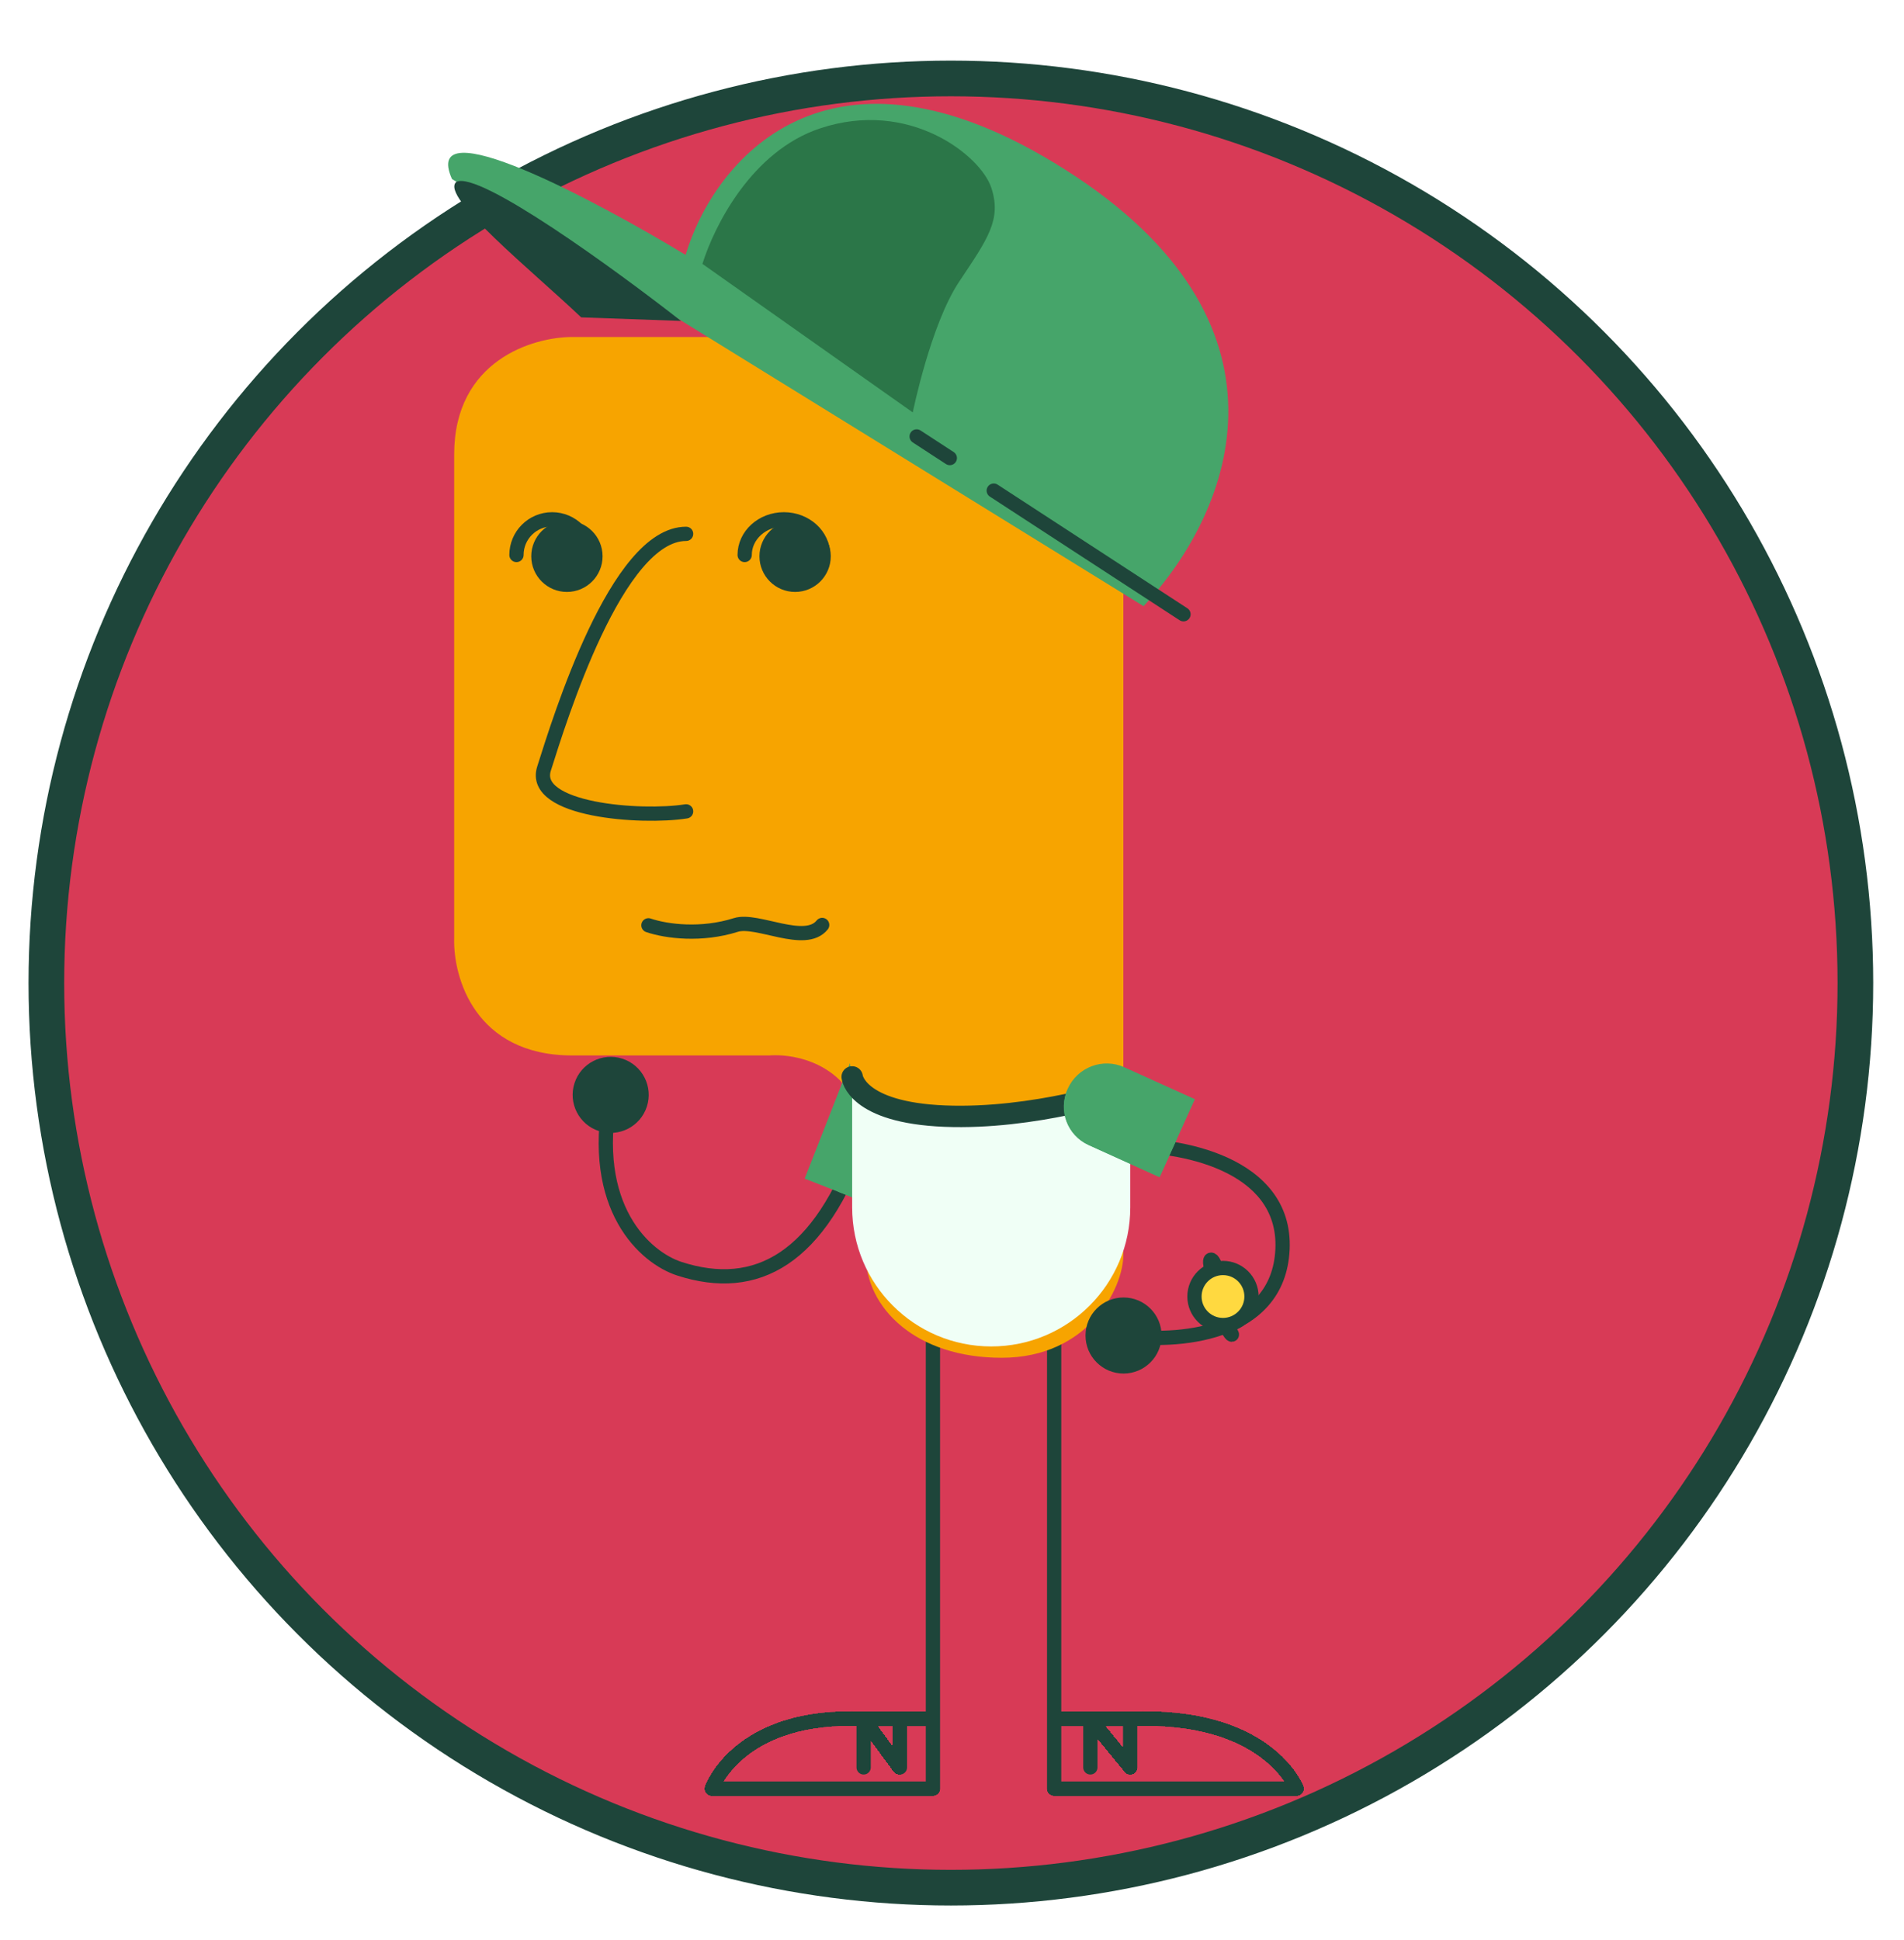 <svg width="267" height="272" viewBox="0 0 267 272" fill="none" xmlns="http://www.w3.org/2000/svg">
<g filter="url(#filter0_d_314_65)">
<circle cx="126.841" cy="126.841" r="126.841" transform="matrix(-1 0 0 1 260.183 7)" fill="#D83A56"/>
<circle cx="126.841" cy="126.841" r="126.841" transform="matrix(-1 0 0 1 260.183 7)" stroke="#1E453A" stroke-width="5"/>
</g>
<g filter="url(#filter1_d_314_65)">
<path d="M181.826 246.793H147.826V237.022H152.901H158.483C177.767 236.172 181.826 246.793 181.826 246.793Z" fill="#D83A56"/>
<path d="M147.826 181.793V237.022M158.483 237.022C177.767 236.172 181.826 246.793 181.826 246.793H147.826V237.022M158.483 237.022V243.819M158.483 237.022C156.405 237.022 154.504 237.022 152.901 237.022M147.826 237.022C147.826 237.022 149.808 237.022 152.901 237.022M152.901 237.022V243.819" stroke="#1E453A" stroke-width="2" stroke-linecap="round" stroke-linejoin="round"/>
</g>
<g filter="url(#filter2_d_314_65)">
<path d="M99.826 246.793H130.826V237.022H126.199H121.11C103.528 236.172 99.826 246.793 99.826 246.793Z" fill="#D83A56"/>
<path d="M130.826 181.793V237.022M121.11 237.022C103.528 236.172 99.826 246.793 99.826 246.793H130.826V237.022M121.11 237.022V243.819M121.11 237.022C123.005 237.022 124.738 237.022 126.199 237.022M130.826 237.022C130.826 237.022 129.019 237.022 126.199 237.022M126.199 237.022V243.819" stroke="#1E453A" stroke-width="2" stroke-linecap="round" stroke-linejoin="round"/>
</g>
<g filter="url(#filter3_d_314_65)">
<path d="M130.826 181.793V237.022M121.11 237.022C103.528 236.172 99.826 246.793 99.826 246.793H130.826V237.022M121.11 237.022L126.11 243.819L126.199 237.022M121.11 237.022C123.005 237.022 124.738 237.022 126.199 237.022M130.826 237.022C130.826 237.022 129.019 237.022 126.199 237.022" stroke="#1E453A" stroke-width="2" stroke-linecap="round" stroke-linejoin="round" shape-rendering="crispEdges"/>
</g>
<g filter="url(#filter4_d_314_65)">
<path d="M147.826 181.793V237.022M158.483 237.022C177.767 236.172 181.826 246.793 181.826 246.793H147.826V237.022M158.483 237.022V243.819L152.901 237.022M158.483 237.022C156.405 237.022 154.504 237.022 152.901 237.022M147.826 237.022C147.826 237.022 149.808 237.022 152.901 237.022" stroke="#1E453A" stroke-width="2" stroke-linecap="round" stroke-linejoin="round" shape-rendering="crispEdges"/>
</g>
<g filter="url(#filter5_dgn_314_65)">
<path d="M157.53 59.71V171.919C157.53 176.74 152.512 186.382 140.469 186.382C128.425 186.382 121.4 179.4 121.4 171.919V157.457C121.4 145.886 112.367 143.659 107.851 143.991H80.251C66.602 143.991 63.524 133.02 63.691 127.534V86.64V59.71C63.691 46.544 74.731 43.252 80.251 43.252H140.971C155.021 43.252 157.865 54.224 157.53 59.71Z" fill="#F7A400"/>
</g>
<path d="M96.214 74.853C86.499 74.853 78.499 100.793 76.287 107.781C74.438 113.624 89.904 114.765 96.214 113.767" stroke="#1E453A" stroke-width="2" stroke-linecap="round"/>
<path d="M90.931 129.744C93.502 130.613 98.369 131.222 103.194 129.695C106.16 128.756 112.904 132.686 115.295 129.695" stroke="#1E453A" stroke-width="2" stroke-linecap="round" stroke-linejoin="round"/>
<g filter="url(#filter6_d_314_65)">
<path d="M119.914 155.422C120.097 154.901 120.667 154.626 121.189 154.809C121.71 154.991 121.985 155.561 121.802 156.083L120.858 155.752L119.914 155.422ZM95.263 173.895L94.955 174.846L95.263 173.895ZM90.709 151.166C89.8 153.968 86.792 155.503 83.99 154.594C81.188 153.685 79.654 150.676 80.563 147.875C81.472 145.073 84.48 143.539 87.282 144.448C90.084 145.357 91.618 148.365 90.709 151.166ZM120.858 155.752L121.802 156.083C118.84 164.552 115.049 170.199 110.478 173.252C105.857 176.339 100.591 176.675 94.955 174.846L95.263 173.895L95.572 172.944C100.758 174.627 105.36 174.265 109.367 171.589C113.423 168.88 117.019 163.7 119.914 155.422L120.858 155.752ZM95.263 173.895L94.955 174.846C89.691 173.139 81.5 165.65 84.654 149.331L85.636 149.521L86.618 149.71C83.64 165.116 91.343 171.572 95.572 172.944L95.263 173.895Z" fill="#1E453A"/>
</g>
<path d="M112.838 165.262L119.183 149.083L119.999 154L127.499 156L124.009 169.643L112.838 165.262Z" fill="#46A56A"/>
<rect x="117.493" y="167.087" width="10" height="7" transform="rotate(-68.586 117.493 167.087)" fill="#46A56A" style="mix-blend-mode:multiply"/>
<path d="M119.499 152.793C119.499 152.793 123.999 155.793 138.999 155.793C153.999 155.793 158.499 152.793 158.499 152.793V169.293C158.499 180.063 149.769 188.793 138.999 188.793C128.229 188.793 119.499 180.063 119.499 169.293V152.793Z" fill="#F0FFF6"/>
<path d="M157.499 152.831C157.499 152.831 144.999 157 132.499 156.5C119.999 156 119.499 151 119.499 151" stroke="#1E453A" stroke-width="3" stroke-linecap="round"/>
<g filter="url(#filter7_d_314_65)">
<path d="M157.919 155.66C157.367 155.681 156.937 156.146 156.958 156.698C156.98 157.25 157.444 157.68 157.996 157.659L157.957 156.659L157.919 155.66ZM152.222 183.261C152.222 186.206 154.61 188.594 157.556 188.594C160.501 188.594 162.889 186.206 162.889 183.261C162.889 180.315 160.501 177.928 157.556 177.928C154.61 177.928 152.222 180.315 152.222 183.261ZM157.957 156.659L157.996 157.659C161.373 157.528 166.819 158.087 171.308 160.137C175.765 162.173 179.101 165.569 178.848 171.134L179.847 171.179L180.846 171.225C181.15 164.548 177.025 160.549 172.139 158.318C167.286 156.102 161.508 155.522 157.919 155.66L157.957 156.659ZM179.847 171.179L178.848 171.134C178.718 173.982 177.784 176.117 176.386 177.727C174.976 179.352 173.047 180.498 170.859 181.271C166.46 182.823 161.204 182.794 157.703 182.272L157.556 183.261L157.408 184.25C161.106 184.802 166.716 184.853 171.524 183.157C173.939 182.305 176.199 180.995 177.896 179.038C179.606 177.068 180.697 174.498 180.846 171.225L179.847 171.179Z" fill="#1E453A"/>
</g>
<path d="M149.736 152.642C151.103 149.623 154.658 148.284 157.677 149.651L167.559 154.125L162.609 165.056L152.728 160.582C149.709 159.216 148.37 155.661 149.736 152.642V152.642Z" fill="#46A56A"/>
<path d="M149.7 152.778L165.027 159.717L162.61 165.056L152.622 160.534C149.673 159.199 148.365 155.726 149.7 152.778V152.778Z" fill="#46A56A" style="mix-blend-mode:multiply"/>
<circle cx="111.499" cy="78" r="5" fill="#1E453A"/>
<circle cx="79.499" cy="78" r="5" fill="#1E453A"/>
<path d="M115.425 77.817C115.425 75.055 112.962 72.817 109.925 72.817C106.887 72.817 104.425 75.055 104.425 77.817" stroke="#1E453A" stroke-width="2" stroke-linecap="round"/>
<path d="M82.425 77.817C82.425 75.055 80.186 72.817 77.425 72.817C74.663 72.817 72.425 75.055 72.425 77.817" stroke="#1E453A" stroke-width="2" stroke-linecap="round"/>
<path d="M160.362 84.997L63.38 25.102C58.913 15.034 83.364 28.001 96.148 35.743C99.943 22.899 115.906 2.53 149.401 23.802C182.896 45.073 173.168 71.286 160.362 84.997Z" fill="#46A56A"/>
<g filter="url(#filter8_d_314_65)">
<path d="M139.355 64.793L165.962 82.13" stroke="#1E453A" stroke-width="2" stroke-linecap="round" stroke-linejoin="round"/>
</g>
<path d="M128 57.828L98.5 37.001C100.167 31.668 105.4 21.201 115 18.001C127.5 13.835 137.5 21.793 139 26.293C140.5 30.793 138.5 33.502 134.5 39.502C130.5 45.502 128 57.828 128 57.828Z" fill="#2B7648"/>
<path d="M171.999 186.292C173.999 187.793 171.5 188.296 170.499 179.293C170.857 176.794 168.999 175.293 169.999 178.293" stroke="#1E453A" stroke-width="2" stroke-linecap="round" stroke-linejoin="round"/>
<circle cx="171.5" cy="181.793" r="4" fill="#FFD940" stroke="#1E453A" stroke-width="2"/>
<g filter="url(#filter9_d_314_65)">
<path d="M128.543 57.196L133.193 60.226" stroke="#1E453A" stroke-width="2" stroke-linecap="round" stroke-linejoin="round"/>
</g>
<path d="M81.499 44.5C74.666 38 61.599 27.5 63.999 25.5C67.199 23.9 86.333 37.833 95.499 45L81.499 44.5Z" fill="#1E453A"/>
<defs>
<filter id="filter0_d_314_65" x="0" y="4.5" width="266.683" height="266.683" filterUnits="userSpaceOnUse" color-interpolation-filters="sRGB">
<feFlood flood-opacity="0" result="BackgroundImageFix"/>
<feColorMatrix in="SourceAlpha" type="matrix" values="0 0 0 0 0 0 0 0 0 0 0 0 0 0 0 0 0 0 127 0" result="hardAlpha"/>
<feOffset dy="4"/>
<feGaussianBlur stdDeviation="2"/>
<feComposite in2="hardAlpha" operator="out"/>
<feColorMatrix type="matrix" values="0 0 0 0 0 0 0 0 0 0 0 0 0 0 0 0 0 0 0.25 0"/>
<feBlend mode="normal" in2="BackgroundImageFix" result="effect1_dropShadow_314_65"/>
<feBlend mode="normal" in="SourceGraphic" in2="effect1_dropShadow_314_65" result="shape"/>
</filter>
<filter id="filter1_d_314_65" x="142.826" y="180.793" width="44" height="75" filterUnits="userSpaceOnUse" color-interpolation-filters="sRGB">
<feFlood flood-opacity="0" result="BackgroundImageFix"/>
<feColorMatrix in="SourceAlpha" type="matrix" values="0 0 0 0 0 0 0 0 0 0 0 0 0 0 0 0 0 0 127 0" result="hardAlpha"/>
<feOffset dy="4"/>
<feGaussianBlur stdDeviation="2"/>
<feComposite in2="hardAlpha" operator="out"/>
<feColorMatrix type="matrix" values="0 0 0 0 0 0 0 0 0 0 0 0 0 0 0 0 0 0 0.25 0"/>
<feBlend mode="normal" in2="BackgroundImageFix" result="effect1_dropShadow_314_65"/>
<feBlend mode="normal" in="SourceGraphic" in2="effect1_dropShadow_314_65" result="shape"/>
</filter>
<filter id="filter2_d_314_65" x="94.826" y="180.793" width="41" height="75" filterUnits="userSpaceOnUse" color-interpolation-filters="sRGB">
<feFlood flood-opacity="0" result="BackgroundImageFix"/>
<feColorMatrix in="SourceAlpha" type="matrix" values="0 0 0 0 0 0 0 0 0 0 0 0 0 0 0 0 0 0 127 0" result="hardAlpha"/>
<feOffset dy="4"/>
<feGaussianBlur stdDeviation="2"/>
<feComposite in2="hardAlpha" operator="out"/>
<feColorMatrix type="matrix" values="0 0 0 0 0 0 0 0 0 0 0 0 0 0 0 0 0 0 0.25 0"/>
<feBlend mode="normal" in2="BackgroundImageFix" result="effect1_dropShadow_314_65"/>
<feBlend mode="normal" in="SourceGraphic" in2="effect1_dropShadow_314_65" result="shape"/>
</filter>
<filter id="filter3_d_314_65" x="94.826" y="180.793" width="41" height="75" filterUnits="userSpaceOnUse" color-interpolation-filters="sRGB">
<feFlood flood-opacity="0" result="BackgroundImageFix"/>
<feColorMatrix in="SourceAlpha" type="matrix" values="0 0 0 0 0 0 0 0 0 0 0 0 0 0 0 0 0 0 127 0" result="hardAlpha"/>
<feOffset dy="4"/>
<feGaussianBlur stdDeviation="2"/>
<feComposite in2="hardAlpha" operator="out"/>
<feColorMatrix type="matrix" values="0 0 0 0 0 0 0 0 0 0 0 0 0 0 0 0 0 0 0.25 0"/>
<feBlend mode="normal" in2="BackgroundImageFix" result="effect1_dropShadow_314_65"/>
<feBlend mode="normal" in="SourceGraphic" in2="effect1_dropShadow_314_65" result="shape"/>
</filter>
<filter id="filter4_d_314_65" x="142.826" y="180.793" width="44" height="75" filterUnits="userSpaceOnUse" color-interpolation-filters="sRGB">
<feFlood flood-opacity="0" result="BackgroundImageFix"/>
<feColorMatrix in="SourceAlpha" type="matrix" values="0 0 0 0 0 0 0 0 0 0 0 0 0 0 0 0 0 0 127 0" result="hardAlpha"/>
<feOffset dy="4"/>
<feGaussianBlur stdDeviation="2"/>
<feComposite in2="hardAlpha" operator="out"/>
<feColorMatrix type="matrix" values="0 0 0 0 0 0 0 0 0 0 0 0 0 0 0 0 0 0 0.25 0"/>
<feBlend mode="normal" in2="BackgroundImageFix" result="effect1_dropShadow_314_65"/>
<feBlend mode="normal" in="SourceGraphic" in2="effect1_dropShadow_314_65" result="shape"/>
</filter>
<filter id="filter5_dgn_314_65" x="59.685" y="41.752" width="101.87" height="152.629" filterUnits="userSpaceOnUse" color-interpolation-filters="sRGB">
<feFlood flood-opacity="0" result="BackgroundImageFix"/>
<feColorMatrix in="SourceAlpha" type="matrix" values="0 0 0 0 0 0 0 0 0 0 0 0 0 0 0 0 0 0 127 0" result="hardAlpha"/>
<feOffset dy="4"/>
<feGaussianBlur stdDeviation="2"/>
<feComposite in2="hardAlpha" operator="out"/>
<feColorMatrix type="matrix" values="0 0 0 0 0 0 0 0 0 0 0 0 0 0 0 0 0 0 0.25 0"/>
<feBlend mode="normal" in2="BackgroundImageFix" result="effect1_dropShadow_314_65"/>
<feBlend mode="normal" in="SourceGraphic" in2="effect1_dropShadow_314_65" result="shape"/>
<feTurbulence type="fractalNoise" baseFrequency="2 2" numOctaves="3" seed="4592" />
<feDisplacementMap in="shape" scale="3" xChannelSelector="R" yChannelSelector="G" result="displacedImage" width="100%" height="100%" />
<feMerge result="effect2_texture_314_65">
<feMergeNode in="displacedImage"/>
</feMerge>
<feTurbulence type="fractalNoise" baseFrequency="2 2" stitchTiles="stitch" numOctaves="3" result="noise" seed="3823" />
<feColorMatrix in="noise" type="luminanceToAlpha" result="alphaNoise" />
<feComponentTransfer in="alphaNoise" result="coloredNoise1">
<feFuncA type="discrete" tableValues="1 1 1 1 1 1 1 1 1 1 1 1 1 1 1 1 1 1 1 1 1 1 1 1 1 1 1 1 1 1 1 1 1 1 1 1 1 1 1 1 1 1 1 1 1 1 1 1 1 1 1 0 0 0 0 0 0 0 0 0 0 0 0 0 0 0 0 0 0 0 0 0 0 0 0 0 0 0 0 0 0 0 0 0 0 0 0 0 0 0 0 0 0 0 0 0 0 0 0 0 "/>
</feComponentTransfer>
<feComposite operator="in" in2="effect2_texture_314_65" in="coloredNoise1" result="noise1Clipped" />
<feFlood flood-color="rgba(243, 135, 1, 0.65)" result="color1Flood" />
<feComposite operator="in" in2="noise1Clipped" in="color1Flood" result="color1" />
<feMerge result="effect3_noise_314_65">
<feMergeNode in="effect2_texture_314_65" />
<feMergeNode in="color1" />
</feMerge>
</filter>
<filter id="filter6_d_314_65" x="76.301" y="144.186" width="49.558" height="39.778" filterUnits="userSpaceOnUse" color-interpolation-filters="sRGB">
<feFlood flood-opacity="0" result="BackgroundImageFix"/>
<feColorMatrix in="SourceAlpha" type="matrix" values="0 0 0 0 0 0 0 0 0 0 0 0 0 0 0 0 0 0 127 0" result="hardAlpha"/>
<feOffset dy="4"/>
<feGaussianBlur stdDeviation="2"/>
<feComposite in2="hardAlpha" operator="out"/>
<feColorMatrix type="matrix" values="0 0 0 0 0 0 0 0 0 0 0 0 0 0 0 0 0 0 0.25 0"/>
<feBlend mode="normal" in2="BackgroundImageFix" result="effect1_dropShadow_314_65"/>
<feBlend mode="normal" in="SourceGraphic" in2="effect1_dropShadow_314_65" result="shape"/>
</filter>
<filter id="filter7_d_314_65" x="148.223" y="155.641" width="36.639" height="40.953" filterUnits="userSpaceOnUse" color-interpolation-filters="sRGB">
<feFlood flood-opacity="0" result="BackgroundImageFix"/>
<feColorMatrix in="SourceAlpha" type="matrix" values="0 0 0 0 0 0 0 0 0 0 0 0 0 0 0 0 0 0 127 0" result="hardAlpha"/>
<feOffset dy="4"/>
<feGaussianBlur stdDeviation="2"/>
<feComposite in2="hardAlpha" operator="out"/>
<feColorMatrix type="matrix" values="0 0 0 0 0 0 0 0 0 0 0 0 0 0 0 0 0 0 0.25 0"/>
<feBlend mode="normal" in2="BackgroundImageFix" result="effect1_dropShadow_314_65"/>
<feBlend mode="normal" in="SourceGraphic" in2="effect1_dropShadow_314_65" result="shape"/>
</filter>
<filter id="filter8_d_314_65" x="134.355" y="63.793" width="36.606" height="27.337" filterUnits="userSpaceOnUse" color-interpolation-filters="sRGB">
<feFlood flood-opacity="0" result="BackgroundImageFix"/>
<feColorMatrix in="SourceAlpha" type="matrix" values="0 0 0 0 0 0 0 0 0 0 0 0 0 0 0 0 0 0 127 0" result="hardAlpha"/>
<feOffset dy="4"/>
<feGaussianBlur stdDeviation="2"/>
<feComposite in2="hardAlpha" operator="out"/>
<feColorMatrix type="matrix" values="0 0 0 0 0 0 0 0 0 0 0 0 0 0 0 0 0 0 0.25 0"/>
<feBlend mode="normal" in2="BackgroundImageFix" result="effect1_dropShadow_314_65"/>
<feBlend mode="normal" in="SourceGraphic" in2="effect1_dropShadow_314_65" result="shape"/>
</filter>
<filter id="filter9_d_314_65" x="123.543" y="56.196" width="14.65" height="13.03" filterUnits="userSpaceOnUse" color-interpolation-filters="sRGB">
<feFlood flood-opacity="0" result="BackgroundImageFix"/>
<feColorMatrix in="SourceAlpha" type="matrix" values="0 0 0 0 0 0 0 0 0 0 0 0 0 0 0 0 0 0 127 0" result="hardAlpha"/>
<feOffset dy="4"/>
<feGaussianBlur stdDeviation="2"/>
<feComposite in2="hardAlpha" operator="out"/>
<feColorMatrix type="matrix" values="0 0 0 0 0 0 0 0 0 0 0 0 0 0 0 0 0 0 0.25 0"/>
<feBlend mode="normal" in2="BackgroundImageFix" result="effect1_dropShadow_314_65"/>
<feBlend mode="normal" in="SourceGraphic" in2="effect1_dropShadow_314_65" result="shape"/>
</filter>
</defs>
</svg>

